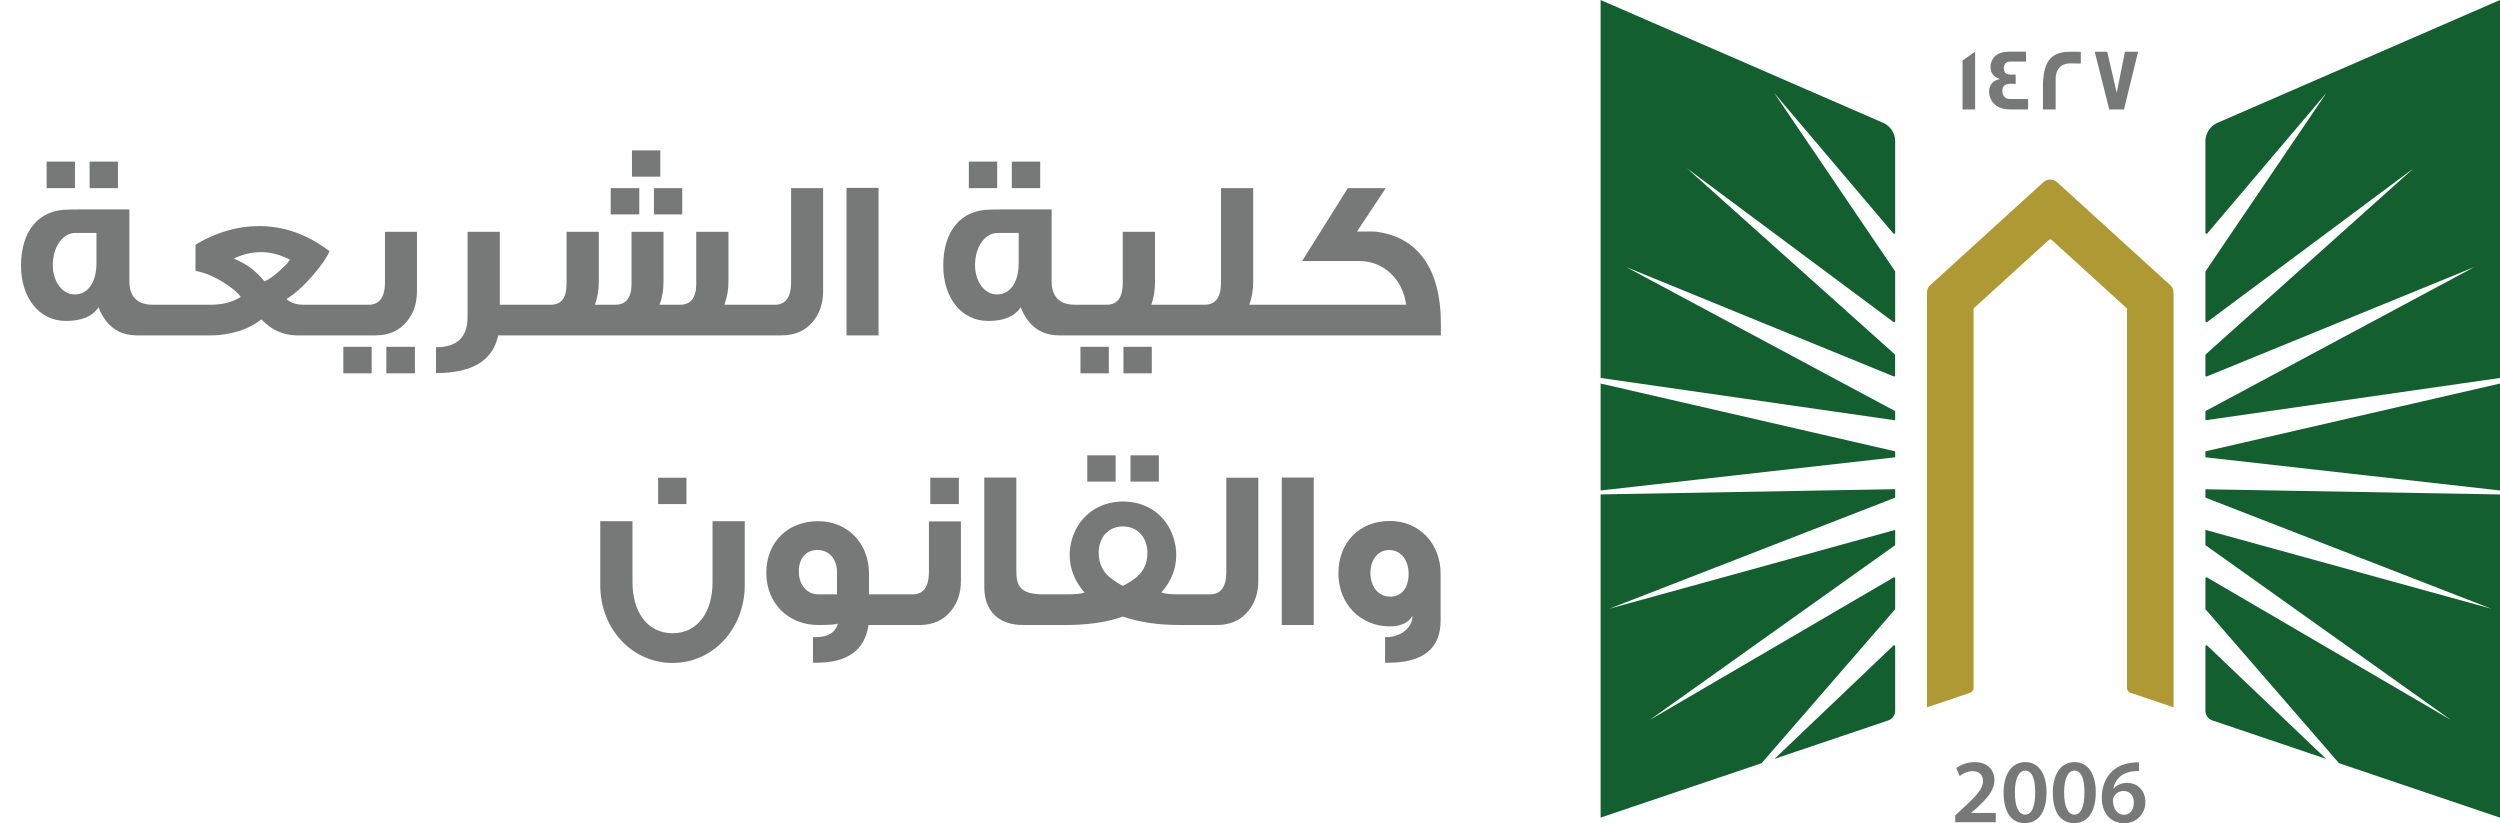 <svg width="164" height="54" viewBox="0 0 164 54" fill="none" xmlns="http://www.w3.org/2000/svg">
<path d="M7.738 12.34H5.878V10.6H7.738V12.34ZM4.918 12.34H3.058V10.6H4.918V12.34ZM11.098 22H8.983C7.783 22 6.943 21.385 6.463 20.155C6.088 20.74 5.368 21.055 4.333 21.055C2.533 21.055 1.378 19.495 1.378 17.425C1.378 15.19 2.503 13.75 4.483 13.75C4.483 13.735 5.818 13.735 8.488 13.735V18.46C8.488 19.45 8.998 19.99 10.018 19.99H11.098V22ZM6.328 17.26V15.28H4.948C4.093 15.28 3.463 16.225 3.463 17.395C3.463 18.445 4.063 19.315 4.903 19.315C5.788 19.315 6.328 18.49 6.328 17.26ZM23.34 22H19.47C18.6 22 17.82 21.655 17.145 20.95C16.785 21.25 16.32 21.505 15.735 21.7C15.105 21.895 14.49 22 13.875 22H10.575V19.99H13.845C14.58 19.99 15.24 19.825 15.795 19.48C15.57 19.165 15.18 18.85 14.655 18.52C14.025 18.13 13.41 17.875 12.825 17.77V16.045C14.19 15.235 15.585 14.83 16.98 14.83C18.645 14.83 20.19 15.385 21.615 16.48C21.45 16.885 21.075 17.425 20.52 18.07C19.905 18.775 19.335 19.285 18.795 19.615C19.065 19.87 19.44 19.99 19.92 19.99H23.34V22ZM19.02 17.035C18.375 16.705 17.745 16.54 17.13 16.54C16.53 16.54 15.93 16.675 15.345 16.96C15.795 17.155 16.155 17.365 16.425 17.56C16.695 17.755 17.01 18.055 17.355 18.46C17.655 18.325 17.985 18.085 18.33 17.77C18.645 17.5 18.885 17.26 19.02 17.035ZM27.353 19.105C27.353 19.9 27.128 20.56 26.693 21.085C26.198 21.7 25.508 22 24.638 22H22.853V19.99H24.188C24.893 19.99 25.253 19.495 25.253 18.52V15.205H27.353V19.105ZM27.218 24.49H25.343V22.75H27.218V24.49ZM24.383 24.49H22.523V22.75H24.383V24.49ZM35.007 22H32.682C32.337 23.65 30.987 24.475 28.602 24.475V22.78C29.982 22.78 30.672 22.12 30.672 20.8V15.205H32.787V19.99H35.007V22ZM49.962 22H34.212V19.99H36.102C36.792 19.99 37.167 19.615 37.167 18.565V15.205H39.282V18.475C39.282 19.03 39.192 19.54 39.027 19.99H40.362C41.067 19.99 41.427 19.54 41.427 18.64V15.205H43.527V18.475C43.527 19.03 43.437 19.54 43.272 19.99H44.607C45.312 19.99 45.672 19.54 45.672 18.64V15.205H47.787V18.46C47.787 19.015 47.697 19.525 47.517 19.99H49.962V22ZM41.937 14.065H40.062V12.34H41.937V14.065ZM43.317 11.59H41.457V9.865H43.317V11.59ZM44.757 14.065H42.897V12.34H44.757V14.065ZM53.996 19.105C53.996 19.9 53.771 20.56 53.336 21.085C52.841 21.7 52.151 22 51.266 22H49.286V19.99H50.831C51.536 19.99 51.896 19.495 51.896 18.52V12.34H53.996V19.105ZM57.632 22H55.532V12.325H57.632V22ZM68.237 12.34H66.376V10.6H68.237V12.34ZM65.416 12.34H63.556V10.6H65.416V12.34ZM71.597 22H69.481C68.281 22 67.442 21.385 66.962 20.155C66.587 20.74 65.867 21.055 64.832 21.055C63.032 21.055 61.877 19.495 61.877 17.425C61.877 15.19 63.002 13.75 64.981 13.75C64.981 13.735 66.317 13.735 68.987 13.735V18.46C68.987 19.45 69.496 19.99 70.516 19.99H71.597V22ZM66.826 17.26V15.28H65.447C64.591 15.28 63.962 16.225 63.962 17.395C63.962 18.445 64.561 19.315 65.401 19.315C66.287 19.315 66.826 18.49 66.826 17.26ZM77.973 22H71.223V19.99H72.603C73.308 19.99 73.653 19.51 73.653 18.55V15.205H75.768V18.475C75.768 19.03 75.693 19.525 75.528 19.99H77.973V22ZM75.558 24.49H73.698V22.75H75.558V24.49ZM72.738 24.49H70.878V22.75H72.738V24.49ZM84.417 22H77.607V19.99H79.032C79.737 19.99 80.097 19.51 80.097 18.55V12.34H82.212V18.475C82.212 19.03 82.122 19.525 81.957 19.99H84.417V22ZM94.523 22H83.603V19.99H92.243C92.033 18.355 90.788 17.125 89.198 17.125H85.418L88.418 12.34H90.908L89.018 15.19H90.173C93.038 15.49 94.523 17.695 94.523 21.22V22Z" fill="#777978"/>
<path d="M45.032 33.065H43.172V31.34H45.032V33.065ZM39.377 34.19H41.492V38.195C41.492 40.145 42.467 41.54 44.132 41.54C45.767 41.54 46.742 40.145 46.742 38.195V34.19H48.856V38.39C48.856 41.18 46.831 43.49 44.117 43.49C41.477 43.49 39.377 41.27 39.377 38.39V34.19ZM58.956 41H56.976C56.736 42.65 55.596 43.475 53.556 43.475H53.331V41.795H53.511C54.321 41.795 54.801 41.495 54.966 40.91C54.801 40.97 54.381 41 53.676 41C51.711 41 50.271 39.575 50.271 37.58C50.271 35.555 51.681 34.19 53.676 34.19C55.596 34.19 57.006 35.63 57.006 37.625V38.99H58.956V41ZM54.906 38.99V37.535C54.906 36.65 54.381 36.08 53.616 36.08C52.821 36.08 52.401 36.695 52.401 37.49C52.401 38.345 52.911 38.99 53.691 38.99H54.906ZM62.901 33.065H61.026V31.34H62.901V33.065ZM63.036 38.105C63.036 38.9 62.812 39.56 62.377 40.085C61.882 40.7 61.191 41 60.322 41H58.536V38.99H59.871C60.577 38.99 60.937 38.495 60.937 37.52V34.205H63.036V38.105ZM69.085 41H67.106C65.501 41 64.57 40.07 64.57 38.525V31.325H66.671V37.43C66.671 38.45 66.925 38.99 68.471 38.99H69.085V41ZM76.021 31.595H74.161V29.87H76.021V31.595ZM73.186 31.595H71.326V29.87H73.186V31.595ZM78.631 41H77.416C75.961 41 74.716 40.82 73.666 40.445C72.616 40.82 71.371 41 69.916 41H68.551V38.99H69.916C70.576 38.99 70.981 38.945 71.146 38.87C70.501 38.135 70.171 37.31 70.171 36.41C70.171 36.035 70.231 35.645 70.351 35.27C70.831 33.815 72.091 32.9 73.666 32.9C75.271 32.9 76.516 33.815 76.981 35.27C77.101 35.645 77.161 36.035 77.161 36.41C77.161 37.31 76.831 38.135 76.186 38.87C76.366 38.945 76.771 38.99 77.416 38.99H78.631V41ZM74.401 37.985C74.986 37.565 75.271 36.995 75.271 36.26C75.271 35.315 74.671 34.535 73.666 34.535C73.171 34.535 72.781 34.715 72.466 35.06C72.211 35.39 72.076 35.795 72.076 36.26C72.076 36.995 72.361 37.565 72.946 37.985C73.186 38.165 73.426 38.315 73.666 38.435C73.906 38.315 74.146 38.165 74.401 37.985ZM82.545 38.105C82.545 38.9 82.32 39.56 81.885 40.085C81.39 40.7 80.7 41 79.815 41H77.835V38.99H79.38C80.085 38.99 80.445 38.495 80.445 37.52V31.34H82.545V38.105ZM86.182 41H84.082V31.325H86.182V41ZM94.505 40.7C94.505 42.545 93.365 43.475 91.07 43.475H90.86V41.795H90.995C91.835 41.795 92.66 41.21 92.66 40.4C92.375 40.865 91.88 41.09 91.175 41.09C89.24 41.09 87.8 39.62 87.8 37.61C87.8 35.555 89.21 34.175 91.175 34.175C93.11 34.175 94.505 35.66 94.505 37.64V40.7ZM92.405 37.64C92.405 36.725 91.88 36.08 91.13 36.08C90.395 36.08 89.9 36.71 89.9 37.595C89.9 38.435 90.38 39.14 91.205 39.14C91.955 39.14 92.405 38.555 92.405 37.64Z" fill="#777978"/>
<path d="M124.323 32.645L105.577 39.93L124.323 34.761V35.73C124.323 35.751 124.311 35.771 124.295 35.783L108.213 47.234L124.222 37.879C124.266 37.855 124.323 37.882 124.323 37.935V39.938C124.323 39.938 124.32 39.97 124.308 39.982L115.561 50.066L105 53.634V32.433L124.323 32.09V32.645ZM124.21 42.348C124.251 42.307 124.323 42.335 124.323 42.395V46.635C124.323 46.916 124.14 47.166 123.872 47.259L116.41 49.78L124.21 42.348ZM124.323 29.608V29.999L105 32.175V25.16L124.323 29.608ZM123.535 8.057C124.011 8.266 124.323 8.737 124.323 9.256V15.277C124.323 15.337 124.247 15.365 124.206 15.317L116.382 6.09L124.312 17.787C124.313 17.79 124.323 17.812 124.323 17.823V21.077C124.323 21.129 124.262 21.161 124.218 21.129L110.66 11.037L124.3 23.245C124.302 23.248 124.319 23.274 124.319 23.293V24.633C124.319 24.681 124.271 24.709 124.227 24.693L106.676 17.518L124.323 26.97V27.573L105 24.794V0L123.535 8.057Z" fill="#135F30"/>
<path d="M142.586 19.186V46.402L139.756 45.444C139.622 45.4 139.532 45.275 139.532 45.135V20.293C139.532 20.256 139.516 20.22 139.487 20.196L134.587 15.739C134.539 15.695 134.457 15.695 134.408 15.739L129.508 20.196C129.48 20.22 129.464 20.256 129.464 20.293V45.135C129.464 45.275 129.374 45.4 129.24 45.444L126.41 46.402V19.186C126.41 19.001 126.487 18.828 126.625 18.704L134.047 11.95C134.299 11.721 134.689 11.721 134.941 11.95L142.366 18.704C142.505 18.828 142.582 19.001 142.582 19.186H142.586Z" fill="#AF9934"/>
<path d="M164.001 32.437V53.638L153.44 50.066L144.693 39.982C144.681 39.97 144.676 39.938 144.676 39.938V37.935C144.677 37.882 144.733 37.855 144.778 37.879L160.788 47.234L144.705 35.783C144.688 35.771 144.676 35.751 144.676 35.73V34.761L163.422 39.93L144.676 32.645V32.095L164.001 32.437ZM144.791 42.348L152.589 49.78L145.128 47.259C144.859 47.166 144.676 46.916 144.676 46.635V42.395C144.676 42.335 144.75 42.307 144.791 42.348ZM164.001 32.175L144.676 29.999V29.608L164.001 25.16V32.175ZM164.001 24.794L144.676 27.569V26.966L162.325 17.514L144.77 24.693C144.725 24.709 144.676 24.681 144.676 24.633V23.293C144.677 23.273 144.697 23.245 144.697 23.245L158.336 11.037L144.782 21.129C144.737 21.161 144.676 21.129 144.676 21.077V17.823C144.676 17.812 144.686 17.79 144.688 17.787L152.618 6.09L144.795 15.317C144.754 15.366 144.677 15.337 144.676 15.277V9.256C144.676 8.737 144.99 8.266 145.465 8.057L164.001 0V24.794Z" fill="#135F30"/>
<path d="M140.321 50.01V50.581C140.213 50.578 140.097 50.581 139.95 50.597C139.129 50.694 138.735 51.188 138.637 51.727H138.654C138.845 51.51 139.142 51.357 139.536 51.357C140.211 51.357 140.736 51.833 140.736 52.617C140.735 53.357 140.186 54.001 139.353 54.001C138.401 54 137.877 53.288 137.877 52.331C137.877 51.587 138.149 50.979 138.556 50.597C138.914 50.259 139.389 50.07 139.947 50.026C140.109 50.006 140.231 50.006 140.321 50.01ZM132.866 49.994C133.781 49.994 134.253 50.83 134.253 51.968C134.253 53.215 133.761 53.996 132.822 53.996C131.882 53.995 131.439 53.183 131.435 52.004C131.435 50.802 131.952 49.994 132.866 49.994ZM136.096 49.994C137.011 49.994 137.483 50.83 137.483 51.968C137.483 53.215 136.99 53.995 136.051 53.996C135.112 53.996 134.668 53.183 134.664 52.004C134.664 50.802 135.181 49.994 136.096 49.994ZM129.541 49.994C130.407 49.994 130.834 50.533 130.834 51.169C130.834 51.848 130.342 52.395 129.655 53.023L129.317 53.316V53.329H130.923V53.936H128.272L128.264 53.931V53.485L128.728 53.059C129.647 52.218 130.081 51.752 130.085 51.241C130.085 50.891 129.898 50.589 129.386 50.589C129.041 50.589 128.748 50.762 128.553 50.911L128.337 50.392C128.618 50.171 129.045 49.994 129.541 49.994ZM139.3 51.888C139.019 51.888 138.771 52.057 138.657 52.291C138.629 52.347 138.609 52.419 138.609 52.52C138.621 53.031 138.865 53.449 139.345 53.449C139.727 53.449 139.979 53.119 139.979 52.653L139.984 52.657C139.984 52.21 139.735 51.888 139.3 51.888ZM132.846 50.553C132.452 50.553 132.175 51.035 132.175 52.001L132.179 52.004C132.179 52.95 132.439 53.437 132.846 53.437C133.285 53.437 133.509 52.914 133.509 51.985C133.509 51.056 133.293 50.553 132.846 50.553ZM136.075 50.553C135.681 50.553 135.405 51.035 135.405 52.001L135.408 52.004C135.408 52.95 135.669 53.437 136.075 53.437C136.514 53.437 136.739 52.914 136.739 51.985C136.739 51.056 136.523 50.553 136.075 50.553ZM140.329 50.581L140.321 50.585V50.581C140.323 50.582 140.327 50.581 140.329 50.581Z" fill="#777978"/>
<path d="M129.569 7.18H128.744V3.966L129.569 3.391V7.18ZM132.908 4.042H131.835C131.603 4.042 131.448 4.232 131.448 4.465C131.448 4.754 131.603 4.895 131.904 4.895C131.921 4.895 131.973 4.895 132.07 4.891H132.229V5.507C132.229 5.507 132.164 5.506 132.062 5.498H131.883C131.534 5.498 131.354 5.651 131.354 5.957C131.354 6.263 131.525 6.496 131.842 6.496H133.042V7.172L133.038 7.18H131.875C131.257 7.18 130.834 6.963 130.61 6.532C130.529 6.375 130.484 6.202 130.484 6.021C130.484 5.575 130.733 5.273 131.188 5.188C131.123 5.164 131.025 5.116 130.903 5.052C130.683 4.887 130.578 4.665 130.578 4.38C130.578 4.203 130.627 4.038 130.716 3.886C130.912 3.556 131.269 3.391 131.786 3.391H132.908V4.042ZM135.758 3.395C136.226 3.395 136.47 3.394 136.503 3.402V4.159H136.499C136.499 4.159 136.437 4.167 136.328 4.167C136.21 4.167 136.035 4.159 135.807 4.159C135.116 4.159 134.851 4.653 134.851 5.156V7.18H134.018V5.703C134.018 4.203 134.429 3.395 135.758 3.395ZM138.857 6.086L139.394 3.395H140.26L139.333 7.18H138.365L137.414 3.395H138.235L138.857 6.086Z" fill="#777978"/>
</svg>
